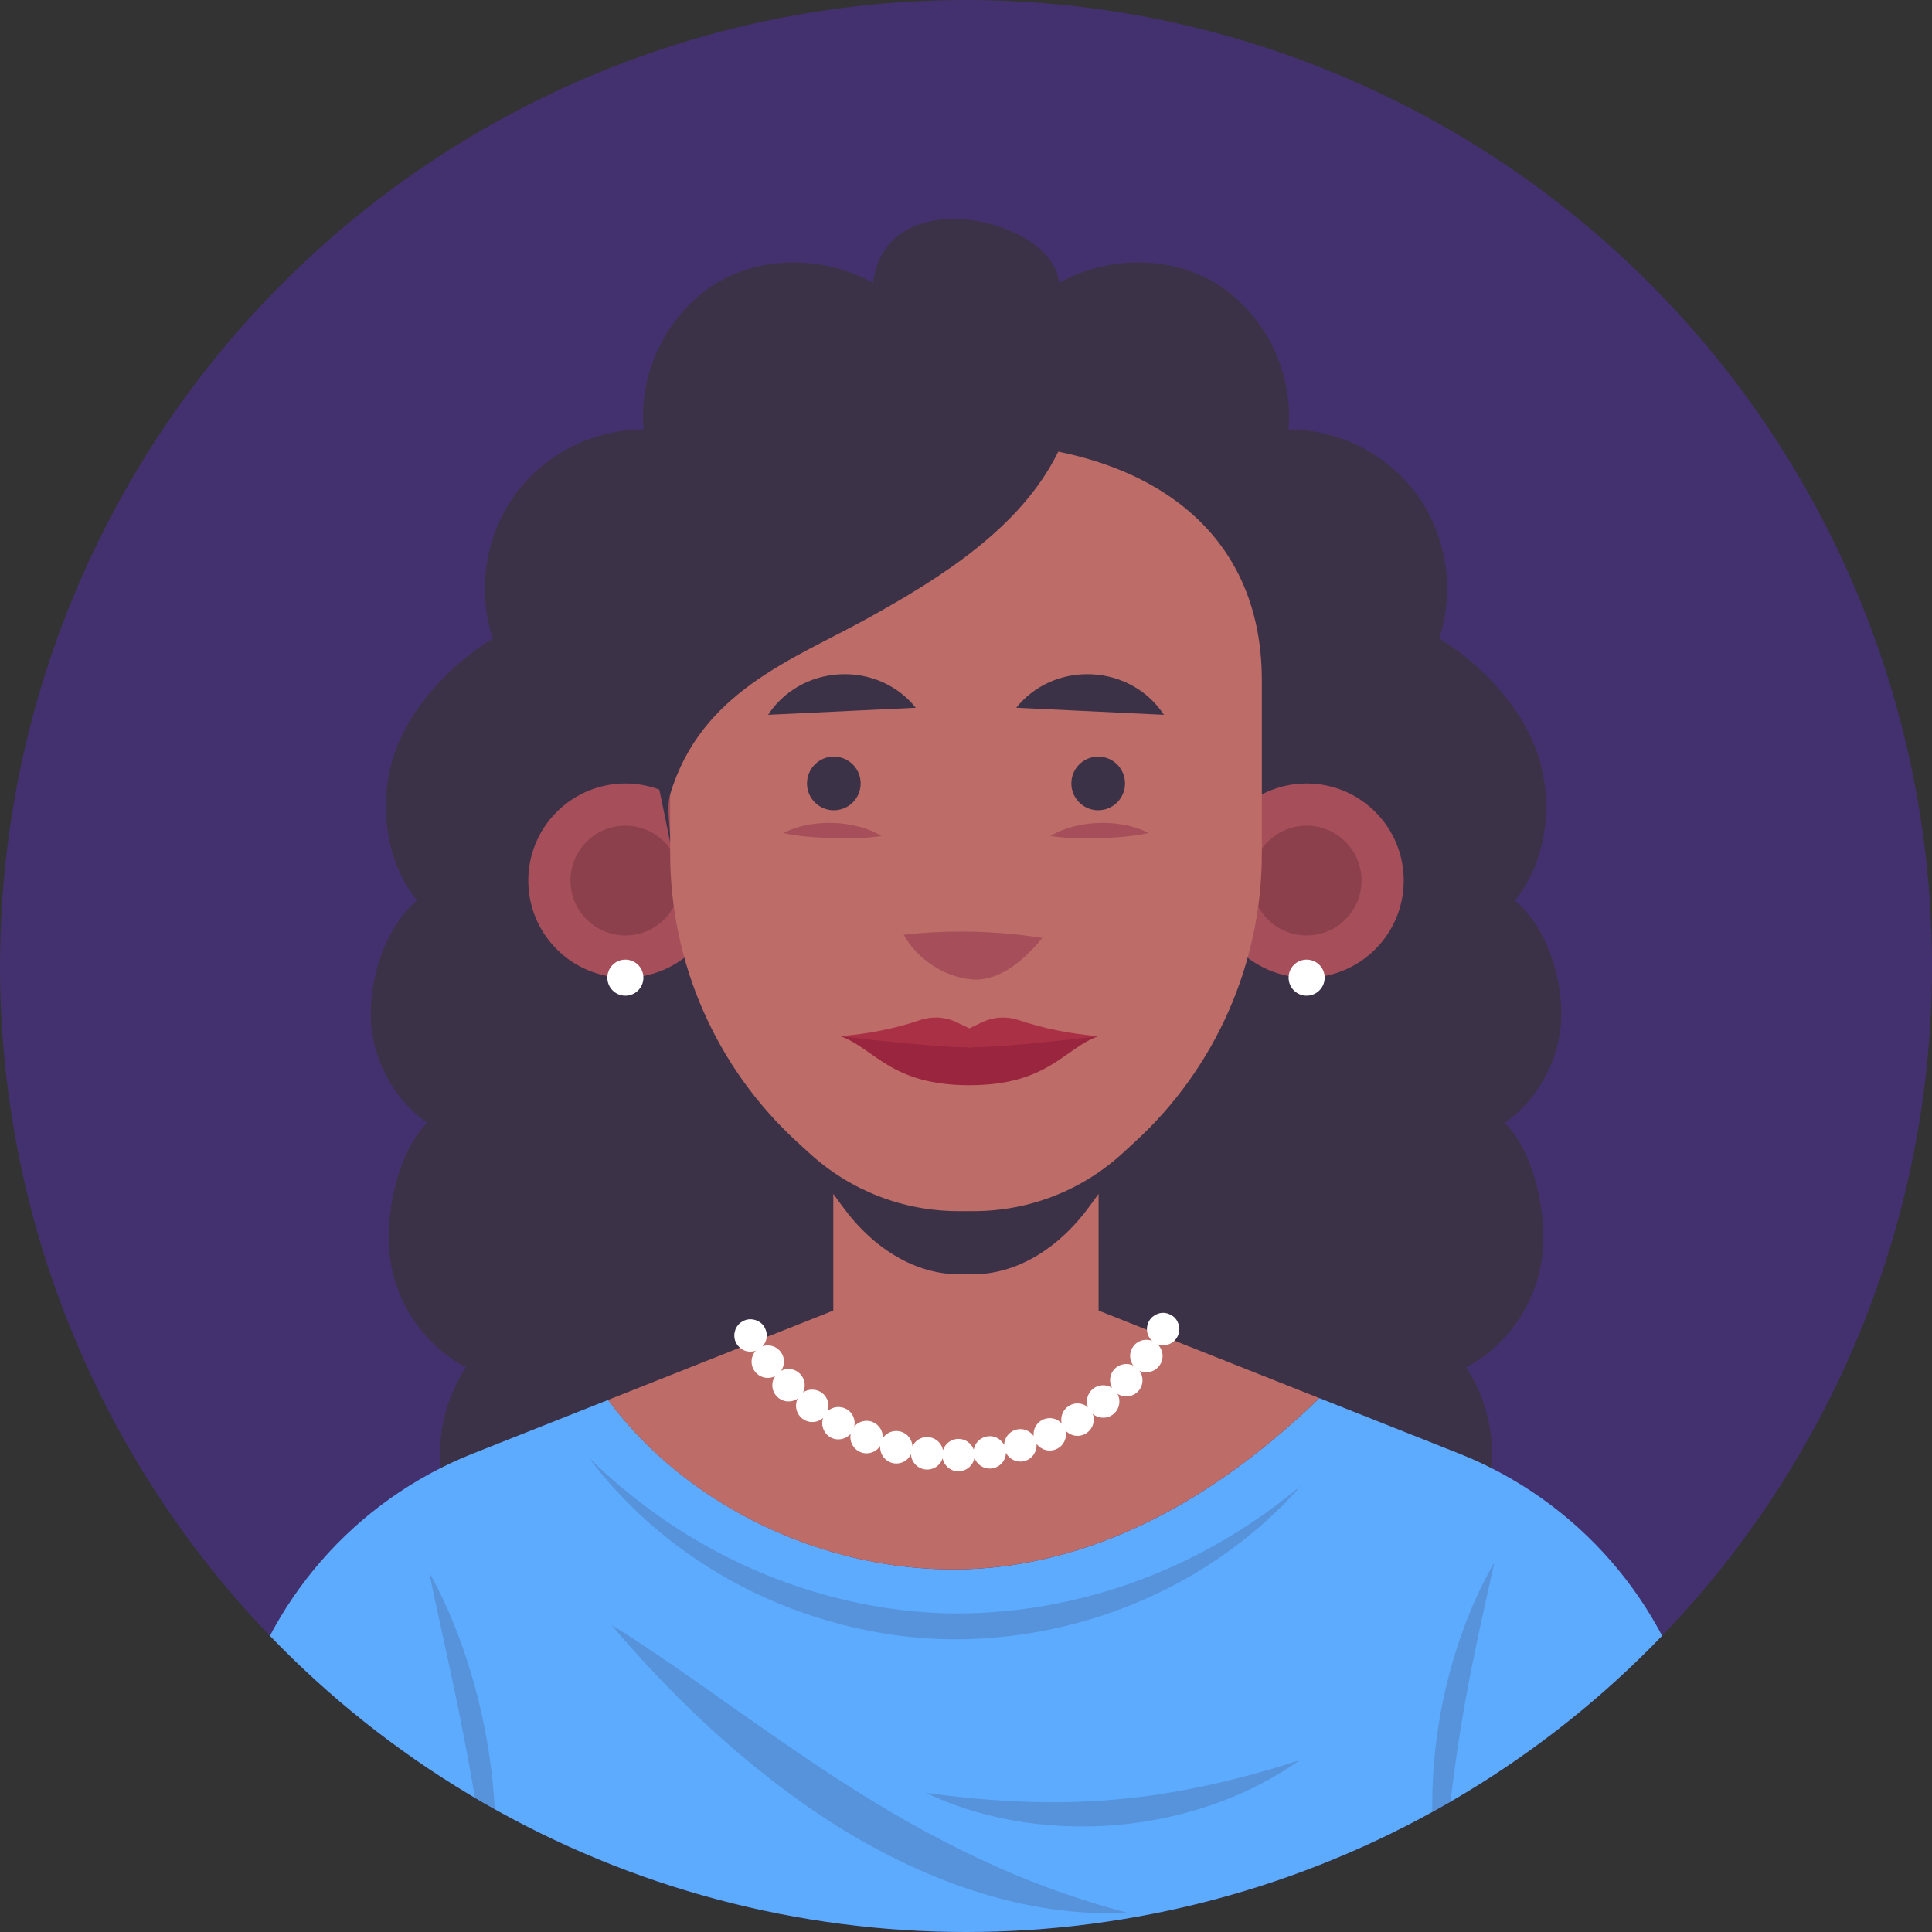 <?xml version="1.0" encoding="UTF-8"?>
<svg xmlns="http://www.w3.org/2000/svg" xmlns:xlink="http://www.w3.org/1999/xlink" id="Layer_2" data-name="Layer 2" viewBox="0 0 512 512">
  <rect x="0" y="0" width="512" height="512" fill="#333333" stroke="none"/>
  <defs>
    <style>
      .cls-1 {
        fill: #fff;
      }

      .cls-2 {
        fill: #5dabff;
      }

      .cls-3 {
        fill: #43316f;
      }

      .cls-4 {
        fill: #99253e;
      }

      .cls-5, .cls-6, .cls-7 {
        fill: none;
      }

      .cls-8 {
        fill: #3c3247;
      }

      .cls-9 {
        fill: #8c404c;
      }

      .cls-6 {
        opacity: .2;
      }

      .cls-7 {
        clip-path: url(#clippath);
      }

      .cls-10 {
        fill: #bd6c67;
      }

      .cls-11 {
        fill: #a64f5a;
      }

      .cls-12 {
        fill: #aa3045;
      }
    </style>
    <clipPath id="clippath">
      <circle class="cls-5" cx="256" cy="256" r="256"></circle>
    </clipPath>
  </defs>
  <g id="OBJECT">
    <circle class="cls-3" cx="256" cy="256" r="256"></circle>
    <g class="cls-7">
      <g>
        <path class="cls-8" d="m413.74,269.98c.4-10.81-3.91-24.41-12.26-31.3,8.34-10.46,10.26-25.28,6.28-38.05-3.98-12.77-14.95-24.43-26.35-31.42,4.22-12.63,1.99-27.24-5.81-38.03-7.8-10.79-20.83-17.43-34.15-17.37,1.41-14.79-5.96-30.08-18.4-38.19-12.44-8.11-29.45-7.9-42.41-.65-1-16.66-45.8-27.83-49.28,0-12.96-7.25-29.97-7.46-42.41.65-12.44,8.11-19.81,23.41-18.4,38.19-13.32-.05-26.34,6.58-34.15,17.37-7.8,10.79-10.04,25.4-5.81,38.03-11.41,6.99-22.37,18.65-26.35,31.42-3.98,12.77-2.06,27.59,6.28,38.05-8.35,6.89-12.65,20.48-12.26,31.3.4,10.81,6.07,21.31,14.9,27.56-8.19,8.5-11.49,25.39-9.62,37.06,1.87,11.66,9.47,22.26,19.91,27.78-7.02,10.62-9.24,25.24-3.75,36.72,37.76-13.35,76.51-25.53,114.27-38.89-.09-19.35-.67-39.29-.76-58.64-25.98-17.72-43.37-40.52-42.51-71.2.1-3.54,2.12-16.12,3.16-19.59,8.14-27.22,16.2-35.95,35.83-46.78,8.83-4.88,18-10.27,26.31-16.55,8.31,6.28,17.48,11.67,26.31,16.55,19.62,10.83,27.68,19.56,35.83,46.78,1.04,3.47,3.06,16.06,3.16,19.59.87,30.67-16.53,53.48-42.51,71.2-.09,19.35-.67,39.28-.76,58.64,37.76,13.35,76.51,25.53,114.27,38.89,5.49-11.48,3.27-26.11-3.75-36.72,10.44-5.52,18.04-16.12,19.91-27.78,1.87-11.66-1.43-28.55-9.62-37.06,8.83-6.25,14.51-16.75,14.9-27.56Z"></path>
        <g>
          <g>
            <path class="cls-8" d="m254.36,337.71h3.27c11.57,0,22.72-6.5,31.25-18.22l2.27-3.12v-41.03h-70.3v41.03l2.27,3.12c8.53,11.72,19.68,18.22,31.25,18.22Z"></path>
            <path class="cls-2" d="m449.54,457.39c-8.01-32.82-31.44-59.72-62.85-72.18l-37.04-14.69c-22.22,21.44-48.6,38.72-79.34,43.91-41.03,6.93-85.23-11.17-109.15-43.43l-35.84,14.21c-31.41,12.45-54.83,39.36-62.85,72.18l-13.58,55.63h414.24l-13.58-55.63Z"></path>
            <path class="cls-10" d="m270.3,414.43c30.74-5.2,57.13-22.47,79.34-43.91l-50.03-19.84-8.47-3.36v-30.94l-2.27,3.12c-8.53,11.72-19.68,18.22-31.25,18.22h-3.27c-11.57,0-22.72-6.5-31.25-18.22l-2.27-3.12v30.94l-8.47,3.36-51.23,20.32c23.92,32.26,68.13,50.37,109.15,43.43Z"></path>
          </g>
          <g>
            <path class="cls-1" d="m198.9,358.2c-.57,0-1.12-.09-1.66-.32-.52-.23-.97-.52-1.38-.95-.83-.8-1.26-1.86-1.26-3.01,0-.29.03-.57.09-.86.06-.26.14-.55.23-.8.11-.26.26-.52.4-.74.17-.23.34-.46.54-.66.2-.2.4-.37.66-.51.23-.17.46-.29.72-.4.26-.11.54-.2.83-.26,1.38-.26,2.87.2,3.87,1.17.2.2.37.43.54.66.14.23.29.49.37.74.11.26.2.55.26.8.06.29.09.57.09.86,0,1.15-.46,2.21-1.26,3.01-.83.83-1.89,1.26-3.04,1.26Z"></path>
            <path class="cls-1" d="m254,389.93h-.03c-2.06-.03-3.78-1.49-4.16-3.47h0c-.63,1.95-2.55,3.21-4.64,2.95h0c-2.09-.26-3.64-1.98-3.76-4.01h0c-.89,1.83-2.95,2.84-4.99,2.29h0c-2.04-.57-3.32-2.47-3.15-4.5h0c-1.12,1.69-3.32,2.44-5.25,1.63h0c-1.95-.8-2.98-2.87-2.58-4.85h0c-1.32,1.52-3.58,1.95-5.39.92h0c-1.81-1.06-2.58-3.24-1.92-5.13h0c-1.49,1.35-3.81,1.49-5.48.2h0c-1.66-1.26-2.15-3.53-1.23-5.33h0c-1.66,1.15-3.99,1-5.48-.49h0c-1.49-1.49-1.66-3.79-.52-5.45h0c-1.81.92-4.07.46-5.36-1.23h0c-1.43-1.86-1.09-4.59.8-6.02h0c1.86-1.46,4.56-1.09,6.02.8h0c1.15,1.49,1.15,3.53.14,5.02h0c1.61-.83,3.61-.57,4.96.78h0c1.38,1.35,1.64,3.35.83,4.96h0c1.49-1,3.53-1,5.05.14h0c1.52,1.15,2.04,3.1,1.46,4.82h0c1.35-1.2,3.35-1.46,5.02-.52h0v-.03h0c1.64.97,2.44,2.84,2.06,4.62h0c1.17-1.38,3.15-1.89,4.9-1.18h0v.03h0c1.75.72,2.78,2.47,2.64,4.27h0c.97-1.52,2.87-2.26,4.7-1.78h0c1.83.49,3.07,2.09,3.18,3.9h0c.77-1.64,2.52-2.64,4.42-2.41h0c1.86.26,3.33,1.66,3.67,3.44h0c.57-1.75,2.21-3.01,4.13-2.98h0c1.86,0,3.41,1.21,4.01,2.84h0c.31-1.75,1.69-3.21,3.58-3.5h0c1.86-.32,3.64.66,4.47,2.26h0c.06-1.81,1.23-3.44,3.07-4.02h0c1.81-.54,3.7.17,4.76,1.66h0c-.2-1.81.77-3.58,2.49-4.36h0c1.75-.78,3.73-.32,4.93,1h0c-.4-1.75.31-3.64,1.95-4.64h0c1.6-1,3.64-.8,5.02.37h0c-.63-1.69-.17-3.67,1.32-4.87h0c1.49-1.2,3.53-1.23,5.05-.26h0c-.86-1.6-.63-3.61.66-4.99h0c1.32-1.38,3.33-1.69,4.96-.95h0c-1.06-1.46-1.12-3.47,0-5.02h0c1.38-1.92,4.07-2.35,5.99-.97h0c1.95,1.4,2.38,4.07.97,6.02h0c-1.23,1.69-3.47,2.24-5.3,1.38h0c1.18,1.63,1.06,3.96-.37,5.47h0c-1.46,1.52-3.76,1.75-5.45.63h0c.94,1.78.54,4.07-1.09,5.39h0c-1.63,1.32-3.93,1.23-5.47-.06h0c.72,1.86,0,4.07-1.78,5.16h0c-1.78,1.12-4.07.75-5.42-.74h0c.46,1.98-.52,4.04-2.41,4.9h0c-1.92.86-4.13.23-5.3-1.43h0c.2,2.01-1.03,3.96-3.04,4.56h0c-2.01.6-4.13-.34-5.05-2.15h0c-.06,2.04-1.55,3.81-3.64,4.13h0c-2.06.32-4.04-.89-4.7-2.81h0c-.37,2.04-2.12,3.58-4.27,3.58h0Z"></path>
            <path class="cls-1" d="m308.25,356.53c-.57,0-1.12-.09-1.64-.32-.54-.23-1-.54-1.4-.95-.8-.8-1.26-1.89-1.26-3.04s.46-2.24,1.26-3.04c.2-.2.4-.37.66-.52.23-.17.46-.29.74-.4.26-.11.52-.2.8-.26.54-.11,1.12-.11,1.66,0,.29.06.54.14.8.26.26.11.52.23.75.4.26.14.46.32.66.52.2.2.37.43.54.66.14.23.29.49.37.74.11.26.2.52.26.8.06.29.09.57.09.83,0,1.15-.46,2.24-1.26,3.04-.8.83-1.89,1.26-3.04,1.26Z"></path>
          </g>
          <g class="cls-6">
            <path class="cls-8" d="m344.65,393.83c-11.21,9.38-25.46,18.42-41.99,24.65-16.47,6.27-35.14,9.72-53.73,9-18.59-.75-36.92-5.65-52.85-13.2-15.99-7.51-29.49-17.65-39.92-27.88,8.7,11.73,21.47,23.62,37.57,32.47,16.02,8.89,35.27,14.7,54.93,15.48,19.66.77,39.31-3.51,55.98-11.11,16.74-7.56,30.42-18.4,40.01-29.41Z"></path>
            <path class="cls-8" d="m130.4,502.51c1.66-12.15,1.2-28.36-1.9-44.14-3.03-15.79-8.67-30.99-14.76-41.64,2.45,12.03,6.07,27.32,9.03,42.75,3.03,15.42,5.39,30.95,7.63,43.03Z"></path>
            <path class="cls-8" d="m298.58,506.87c-10.75-2.86-22.64-6.86-34.74-12.28-12.11-5.39-24.43-12.14-36.37-19.62-23.87-14.98-46.49-32.71-65.47-44.38,14.29,16.92,34.89,37.63,59.85,53.34,12.45,7.81,25.93,14.15,39.24,18.1,13.3,4,26.38,5.5,37.48,4.84Z"></path>
            <path class="cls-8" d="m344.31,466.52c-13.53,4.38-31.02,8.91-48.94,10.39-17.91,1.63-35.92.19-50-1.8,6.39,3.1,14.28,5.75,22.99,7.31,8.7,1.57,18.2,2.04,27.6,1.23,9.4-.82,18.67-2.92,26.97-5.97,8.31-3.03,15.62-7,21.38-11.16Z"></path>
            <path class="cls-8" d="m381.81,501.54c1.31-12.41,2.77-28.28,5.37-44,2.52-15.73,6.15-31.24,8.84-43.43-6.37,10.72-12.11,26.29-14.69,42.48-2.68,16.18-2.16,32.76.49,44.95Z"></path>
          </g>
        </g>
        <g>
          <g>
            <g>
              <circle class="cls-11" cx="346.27" cy="233.36" r="25.73"></circle>
              <circle class="cls-9" cx="346.27" cy="233.36" r="14.55"></circle>
            </g>
            <path class="cls-1" d="m341.49,259.09c0,2.64,2.14,4.78,4.78,4.78s4.78-2.14,4.78-4.78-2.14-4.78-4.78-4.78-4.78,2.14-4.78,4.78Z"></path>
          </g>
          <g>
            <g>
              <circle class="cls-11" cx="165.73" cy="233.36" r="25.73" transform="translate(-116.47 185.54) rotate(-45)"></circle>
              <path class="cls-9" d="m180.28,233.36c0,8.03-6.51,14.55-14.55,14.55s-14.55-6.51-14.55-14.55,6.51-14.55,14.55-14.55,14.55,6.51,14.55,14.55Z"></path>
            </g>
            <path class="cls-1" d="m170.51,259.09c0,2.64-2.14,4.78-4.78,4.78s-4.78-2.14-4.78-4.78,2.14-4.78,4.78-4.78,4.78,2.14,4.78,4.78Z"></path>
          </g>
          <g>
            <g>
              <path class="cls-10" d="m256,117.37h0c-43.3,0-78.4,19.65-78.4,62.95v45.82c0,29.09,12.21,56.84,33.65,76.49l3.27,2.99c10.76,9.86,24.83,15.34,39.42,15.34h4.13c14.6,0,28.66-5.47,39.42-15.34l3.26-2.99c21.44-19.65,33.65-47.41,33.65-76.49v-45.82c0-43.3-35.1-62.95-78.4-62.95Z"></path>
              <g>
                <path class="cls-8" d="m228.08,207.62c0,3.93-3.18,7.11-7.11,7.11s-7.11-3.18-7.11-7.11,3.18-7.11,7.11-7.11,7.11,3.18,7.11,7.11Z"></path>
                <path class="cls-8" d="m283.92,207.62c0,3.93,3.18,7.11,7.11,7.11s7.11-3.18,7.11-7.11-3.18-7.11-7.11-7.11-7.11,3.18-7.11,7.11Z"></path>
                <path class="cls-11" d="m276.22,248.57c-12.13-1.93-24.53-2.22-36.74-.85,3.64,6.44,10.68,11.21,18.06,11.83,7.38.62,14-5.24,18.68-10.98Z"></path>
                <path class="cls-8" d="m222.65,178.69c-8.13.39-15.08,4.59-19.1,10.74l39.14-1.87c-4.59-5.74-11.91-9.25-20.04-8.87Z"></path>
                <path class="cls-8" d="m289.35,178.69c8.13.39,15.08,4.59,19.1,10.74l-39.14-1.87c4.59-5.74,11.91-9.25,20.04-8.87Z"></path>
                <path class="cls-11" d="m233.61,221.54c-3.28-2.02-8.06-3.33-12.91-3.46-4.85-.16-9.7.87-13.09,2.68,3.76.86,8.37,1.22,12.97,1.36,4.61.13,9.23.05,13.03-.58Z"></path>
                <path class="cls-11" d="m278.39,221.54c3.28-2.02,8.06-3.33,12.91-3.46,4.85-.16,9.7.87,13.1,2.68-3.76.86-8.37,1.22-12.97,1.36-4.61.13-9.23.05-13.03-.58Z"></path>
                <g>
                  <path class="cls-4" d="m256.89,277.55l-34.22-2.98c9.21,3.34,13.36,13.02,34.22,13.02s25-9.68,34.22-13.02l-34.22,2.98Z"></path>
                  <path class="cls-12" d="m260.43,270.83c-1.18.57-2.36,1.14-3.54,1.69-1.18-.56-2.36-1.12-3.54-1.69-2.81-1.35-6.37-1.56-9.42-.52-6.71,2.27-13.92,3.72-21.25,4.27,0,0,23.53,2.98,34.22,2.98s34.22-2.98,34.22-2.98c-7.34-.55-14.55-2.01-21.25-4.27-3.05-1.03-6.61-.83-9.42.52Z"></path>
                </g>
              </g>
            </g>
            <path class="cls-8" d="m224.06,92.8c-20,7.64-37.17,22.98-45.93,42.51-6.29,14.04-8.19,29.73-7.63,45.11.49,13.67,4.5,29.34,7.09,42.78.1-3.54-1.04-9.2,0-12.67,8.14-27.22,32.47-35.7,52.09-46.53,19.62-10.83,40.92-24.17,50.77-44.3,4.22-8.62,2.87-20.27.31-30.05-18.72-4.47-38.75-3.71-56.71,3.15Z"></path>
          </g>
        </g>
      </g>
    </g>
  </g>
</svg>
